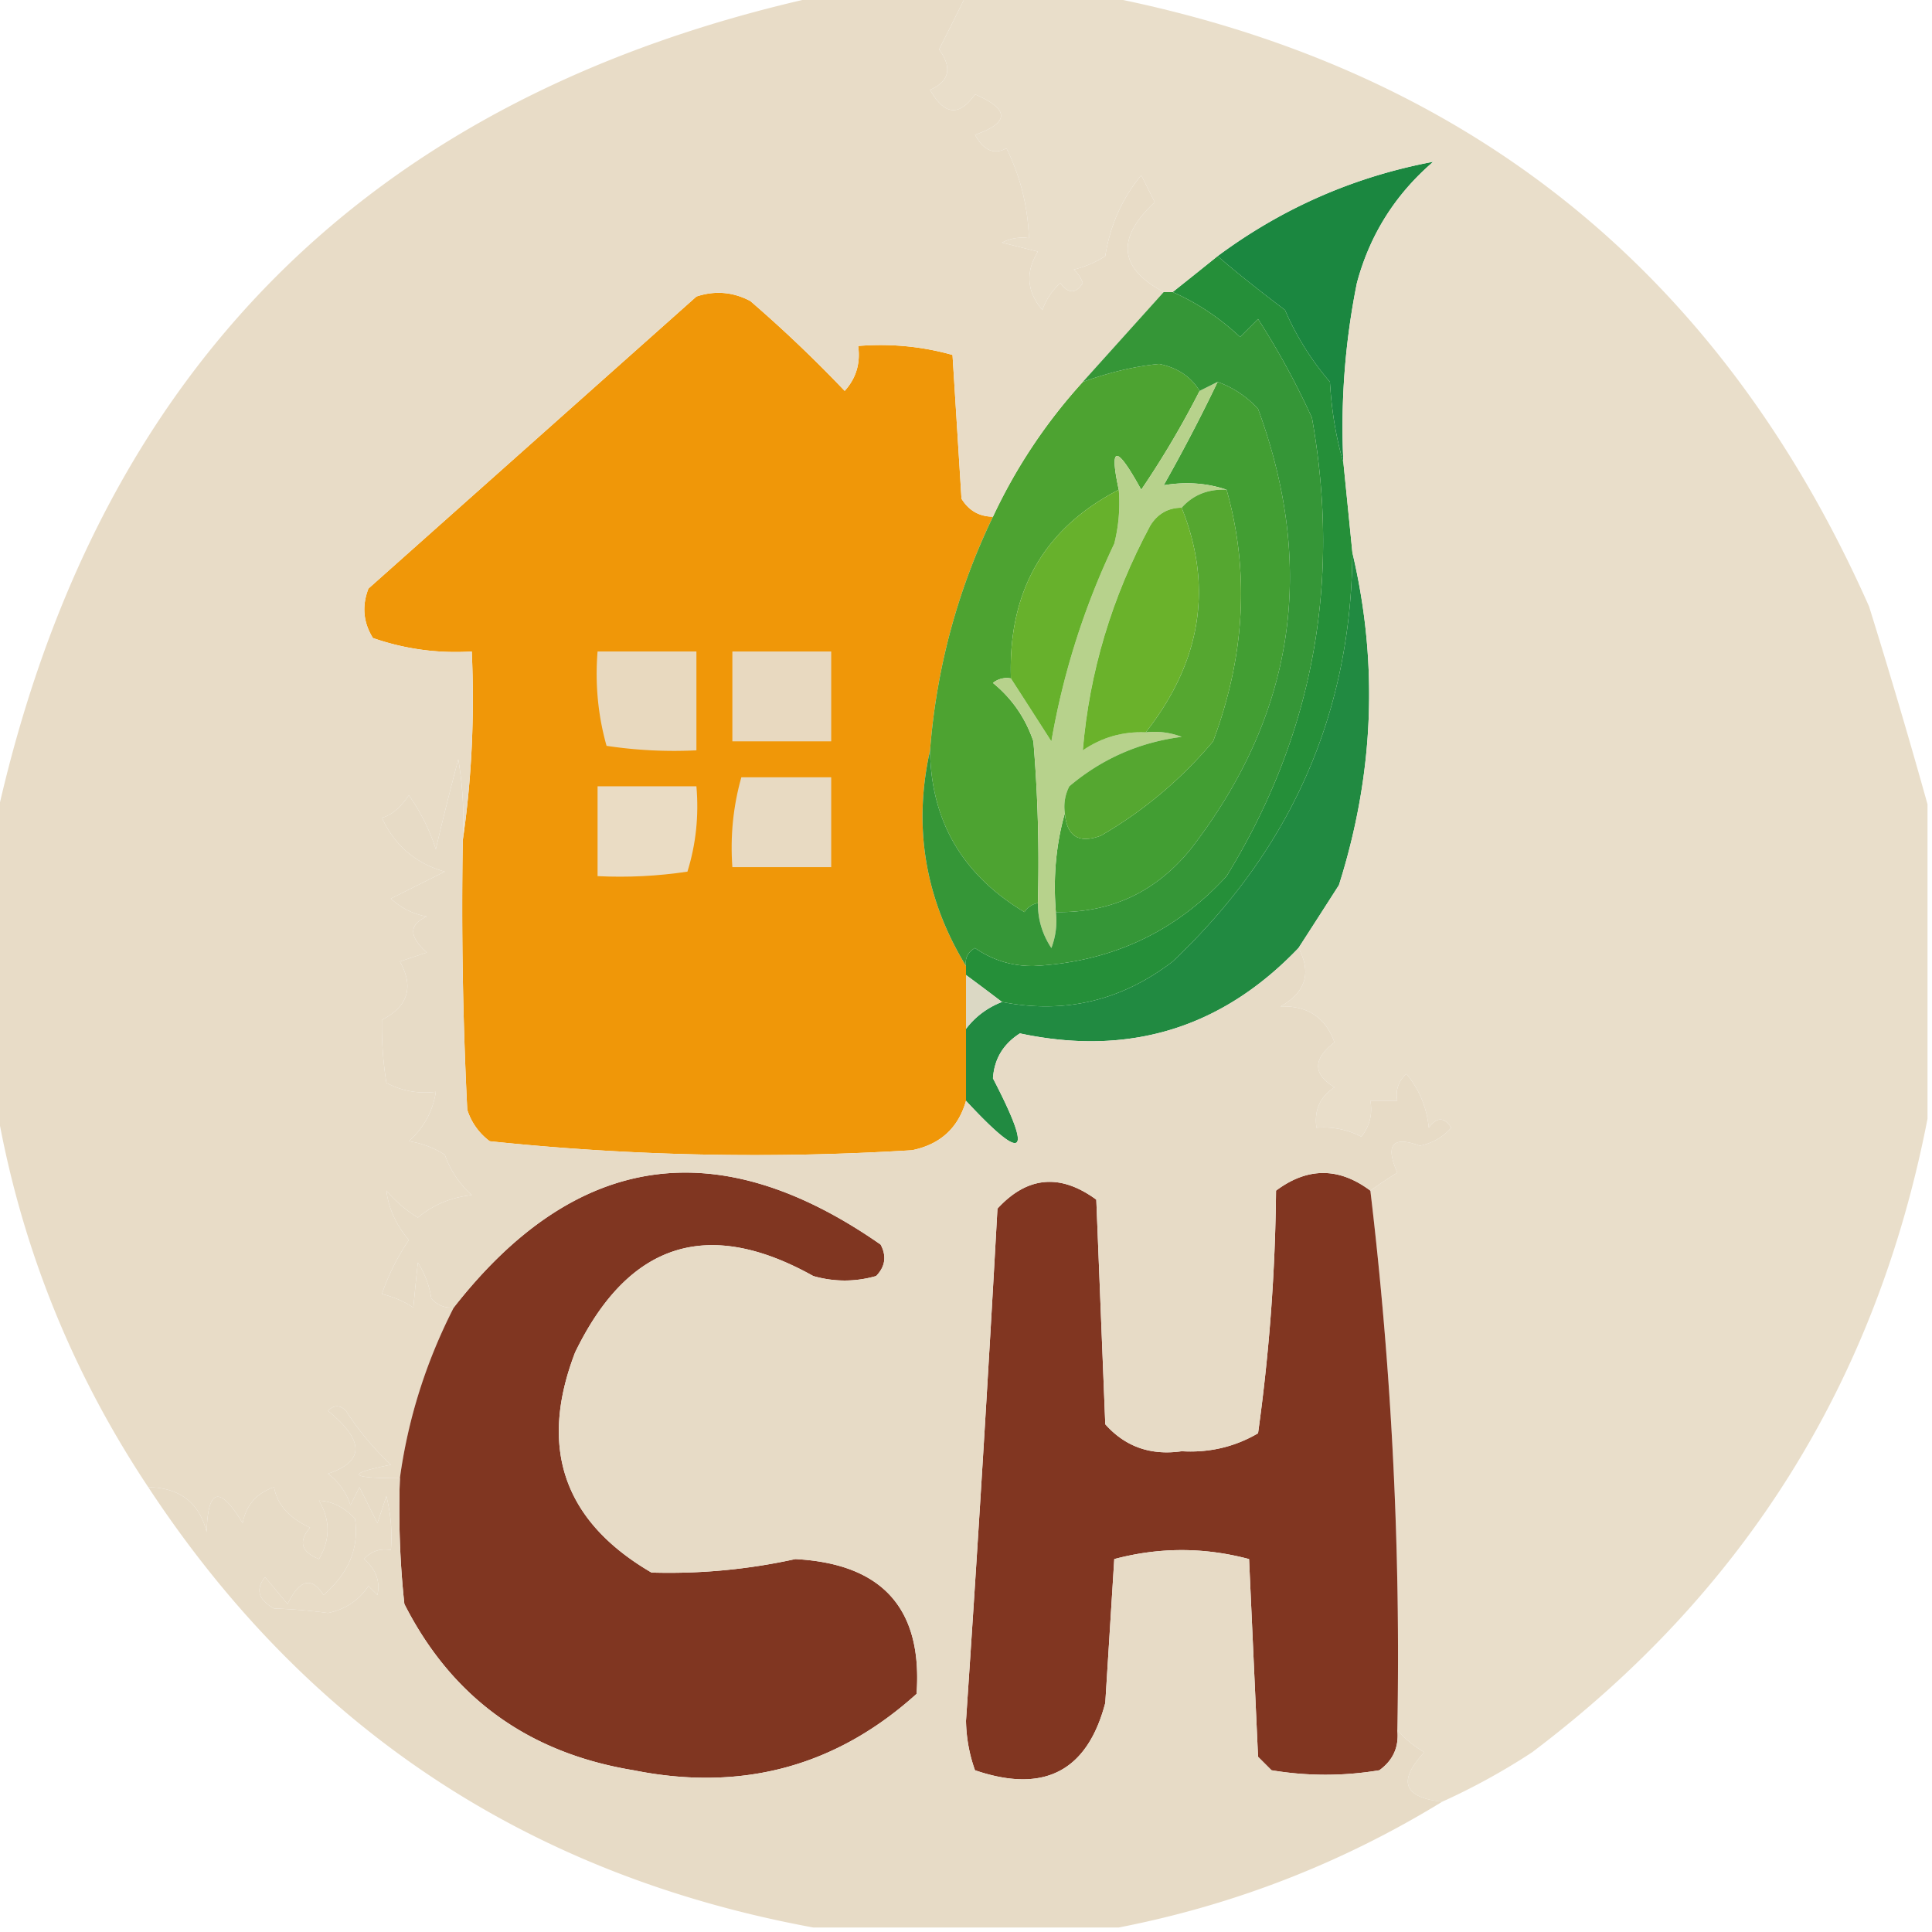 <?xml version="1.0" encoding="UTF-8"?>
<svg data-bbox="-0.5 -0.5 215 215" height="215" width="215" xmlns="http://www.w3.org/2000/svg" shape-rendering="geometricPrecision" text-rendering="geometricPrecision" image-rendering="optimizeQuality" fill-rule="evenodd" clip-rule="evenodd" data-type="ugc">
    <g>
        <path d="M149.5 51.5c-.819-2.805-1.319-5.805-1.5-9a31.319 31.319 0 0 1-5-8c-3.033-2.291-5.533-4.291-7.5-6 7.204-5.345 15.204-8.845 24-10.5-4.234 3.639-7.068 8.139-8.5 13.5a80.865 80.865 0 0 0-1.5 20Z" fill="#1b8740"/>
        <path d="M110.5 57.5c-3.956 8.206-6.289 16.873-7 26-1.903 8.493-.569 16.493 4 24v15c-.853 3.018-2.853 4.851-6 5.5-15.76.968-31.426.635-47-1a6.977 6.977 0 0 1-2.5-3.5c-.5-9.994-.666-19.994-.5-30 .991-6.813 1.325-13.813 1-21a27.876 27.876 0 0 1-11-1.5c-1.076-1.726-1.243-3.56-.5-5.5L77.5 33c2.067-.687 4.067-.52 6 .5a147.037 147.037 0 0 1 10.5 10c1.27-1.405 1.77-3.071 1.5-5 3.606-.29 7.106.044 10.5 1l1 16c.816 1.323 1.983 1.99 3.5 2Z" fill="#f09708"/>
        <path d="M135.5 42.5a11.115 11.115 0 0 1 4.5 3c6.537 17.754 4.037 34.088-7.5 49-3.881 4.774-8.881 7.108-15 7-.315-3.871.018-7.538 1-11 .222 2.576 1.555 3.41 4 2.5 4.752-2.748 8.919-6.248 12.5-10.5 3.564-9.55 4.064-18.883 1.5-28-2.171-.745-4.505-.911-7-.5a190.445 190.445 0 0 0 6-11.5Z" fill="#429e33"/>
        <path d="M133.5 43.5a101.844 101.844 0 0 1-6.5 11c-2.749-5.013-3.582-5.013-2.5 0-8.331 4.307-12.331 11.307-12 21a2.427 2.427 0 0 0-2 .5c2.117 1.73 3.617 3.898 4.5 6.5.499 5.99.666 11.99.5 18-.617.111-1.117.444-1.5 1-6.898-4.142-10.398-10.142-10.5-18 .711-9.127 3.044-17.794 7-26a60.101 60.101 0 0 1 10-15c3.001-1.08 5.834-1.748 8.5-2 2.026.415 3.526 1.415 4.5 3Z" fill="#4da331"/>
        <path d="M135.5 42.5a190.445 190.445 0 0 1-6 11.5c2.495-.411 4.829-.245 7 .5-2.053-.098-3.72.569-5 2-1.517.01-2.684.677-3.5 2-4.277 7.98-6.777 16.314-7.5 25 2.118-1.446 4.451-2.113 7-2a8.435 8.435 0 0 1 4 .5c-4.716.609-8.883 2.442-12.5 5.5a4.934 4.934 0 0 0-.5 3c-.982 3.462-1.315 7.129-1 11a8.43 8.43 0 0 1-.5 4c-1.009-1.525-1.509-3.192-1.5-5 .166-6.01-.001-12.01-.5-18-.883-2.602-2.383-4.77-4.5-6.5a2.427 2.427 0 0 1 2-.5c1.489 2.305 2.989 4.638 4.5 7a84.666 84.666 0 0 1 7-22c.495-1.973.662-3.973.5-6-1.082-5.013-.249-5.013 2.5 0a101.844 101.844 0 0 0 6.5-11l2-1Z" fill="#b7d28c"/>
        <path d="M131.5 56.5c3.518 8.788 2.185 17.12-4 25-2.549-.113-4.882.554-7 2 .723-8.686 3.223-17.02 7.5-25 .816-1.323 1.983-1.99 3.5-2Z" fill="#6ab22b"/>
        <path d="M91.5-.5h16c-.981 1.99-1.981 3.99-3 6 1.491 2.041 1.158 3.541-1 4.5 1.586 2.827 3.252 2.993 5 .5 3.861 1.657 3.861 3.157 0 4.5.969 1.758 2.136 2.258 3.5 1.5a24.132 24.132 0 0 1 2.5 10 4.932 4.932 0 0 0-3 .5l4 1c-1.408 2.292-1.241 4.459.5 6.5a7.292 7.292 0 0 1 2-3c.893 1.211 1.726 1.211 2.5 0a3.647 3.647 0 0 0-1-1.5c1.266-.31 2.433-.81 3.5-1.5.521-3.374 1.854-6.374 4-9l1.5 3c-4.319 4.022-3.986 7.355 1 10l-9 10a60.101 60.101 0 0 0-10 15c-1.517-.01-2.684-.677-3.5-2l-1-16c-3.394-.956-6.894-1.29-10.5-1 .27 1.929-.23 3.595-1.5 5a147.037 147.037 0 0 0-10.5-10c-1.933-1.02-3.933-1.187-6-.5L41 65.5c-.743 1.94-.576 3.774.5 5.5a27.876 27.876 0 0 0 11 1.5c.325 7.187-.009 14.187-1 21a40.936 40.936 0 0 0-.5-9 368.307 368.307 0 0 0-2.5 10 22.121 22.121 0 0 0-3-6c-.965 1.414-1.965 2.247-3 2.5 1.411 3.078 3.745 5.078 7 6l-6 3c1.123 1.044 2.456 1.71 4 2-2.013.875-2.013 2.209 0 4l-3 1c1.584 2.825.918 4.992-2 6.5a40.46 40.46 0 0 0 .5 7c1.7.906 3.533 1.239 5.5 1-.326 2.161-1.326 3.994-3 5.5 1.438.219 2.771.719 4 1.5a10.938 10.938 0 0 0 3 4.5c-2.28.233-4.28 1.066-6 2.5a14.984 14.984 0 0 1-3.5-3c.24 1.967 1.073 3.8 2.5 5.5a25.262 25.262 0 0 0-3 6c1.266.309 2.433.809 3.5 1.5.18-1.924.346-3.591.5-5a10.255 10.255 0 0 1 1.5 4c.67.752 1.504 1.086 2.5 1-3.092 6.049-5.092 12.383-6 19-5.708.008-6.04-.492-1-1.5a31.57 31.57 0 0 1-5-6c-.667-.667-1.333-.667-2 0 4.078 3.317 4.078 5.65 0 7a6.977 6.977 0 0 1 2.5 3.5l1-2 2 4 1-3c.495 1.973.662 3.973.5 6-1.175-.219-2.175.114-3 1 1.333 1.12 1.833 2.453 1.5 4l-1-1c-1.066 1.599-2.566 2.599-4.5 3a59.662 59.662 0 0 0-6-.5c-1.76-.965-2.094-2.132-1-3.5l2.5 3c1.346-2.749 2.68-3.083 4-1 2.82-2.432 3.987-5.266 3.5-8.5-1.205-1.271-2.538-1.937-4-2 1.27 2.139 1.27 4.305 0 6.5-1.988-.789-2.321-1.955-1-3.5-2.33-1.075-3.663-2.575-4-4.5-1.932.645-3.099 1.979-3.5 4-2.546-4.225-3.88-3.892-4 1-.828-3.275-2.994-4.941-6.5-5-8.739-13.141-14.406-27.474-17-43v-31c10.998-50.331 41.665-80.998 92-92Z" fill="#e8dcc7"/>
        <path d="M124.5 54.5a18.452 18.452 0 0 1-.5 6 84.666 84.666 0 0 0-7 22 1916.073 1916.073 0 0 0-4.5-7c-.331-9.693 3.669-16.693 12-21Z" fill="#67b12c"/>
        <path d="M150.5 61.5c2.91 12.325 2.41 24.658-1.5 37a1874.012 1874.012 0 0 1-4.5 7c-8.522 8.92-18.855 12.087-31 9.5-1.857 1.182-2.857 2.849-3 5 4.511 8.682 3.511 9.515-3 2.5v-8c1.026-1.353 2.359-2.353 4-3 6.97 1.371 13.304-.129 19-4.5 13.208-12.508 19.874-27.675 20-45.5Z" fill="#218a41"/>
        <path d="M66.5 72.5h11v11a50.441 50.441 0 0 1-10-.5c-.956-3.394-1.29-6.894-1-10.5Z" fill="#e8d9bf"/>
        <path d="M81.5 72.5h11v10h-11v-10Z" fill="#e8d9c0"/>
        <path d="M136.5 54.5c2.564 9.117 2.064 18.45-1.5 28-3.581 4.252-7.748 7.752-12.5 10.5-2.445.91-3.778.076-4-2.5a4.934 4.934 0 0 1 .5-3c3.617-3.058 7.784-4.891 12.5-5.5a8.435 8.435 0 0 0-4-.5c6.185-7.88 7.518-16.212 4-25 1.28-1.431 2.947-2.098 5-2Z" fill="#55a730"/>
        <path d="M82.5 86.5h10v10h-11c-.247-3.439.086-6.772 1-10Z" fill="#e8dac2"/>
        <path d="M135.5 28.5c1.967 1.709 4.467 3.709 7.5 6a31.319 31.319 0 0 0 5 8c.181 3.195.681 6.195 1.5 9l1 10c-.126 17.825-6.792 32.992-20 45.5-5.696 4.371-12.03 5.871-19 4.5a308.607 308.607 0 0 0-4-3v-1c-.131-.876.202-1.543 1-2 1.954 1.351 4.121 2.018 6.5 2 8.628-.43 15.795-3.764 21.5-10 9.598-15.64 12.765-32.64 9.5-51a86.593 86.593 0 0 0-6-11l-2 2c-2.273-2.128-4.773-3.795-7.5-5a813.979 813.979 0 0 0 5-4Z" fill="#258f39"/>
        <path d="M66.5 87.5h11c.284 3.277-.05 6.443-1 9.5-3.317.498-6.65.665-10 .5v-10Z" fill="#eadcc4"/>
        <path d="M129.5 32.5h1c2.727 1.205 5.227 2.872 7.5 5l2-2a86.593 86.593 0 0 1 6 11c3.265 18.36.098 35.36-9.5 51-5.705 6.236-12.872 9.57-21.5 10-2.379.018-4.546-.649-6.5-2-.798.457-1.131 1.124-1 2-4.569-7.507-5.903-15.507-4-24 .102 7.858 3.602 13.858 10.5 18 .383-.556.883-.889 1.5-1-.009 1.808.491 3.475 1.5 5a8.43 8.43 0 0 0 .5-4c6.119.108 11.119-2.226 15-7 11.537-14.912 14.037-31.246 7.5-49a11.115 11.115 0 0 0-4.5-3l-2 1c-.974-1.585-2.474-2.585-4.5-3-2.666.252-5.499.92-8.5 2l9-10Z" fill="#359637"/>
        <path d="M107.5-.5h15c40.332 7.754 68.832 30.42 85.5 68a768.056 768.056 0 0 1 6.5 22v35c-5.651 29.138-20.318 52.638-44 70.5a73.609 73.609 0 0 1-10 5.5c-4.32-.459-4.987-2.292-2-5.5-1.191-.698-2.191-1.531-3-2.5a437.516 437.516 0 0 0-3-60 44.093 44.093 0 0 1 3-2c-1.374-3.121-.54-4.121 2.5-3a6.201 6.201 0 0 0 3.5-2c-.774-1.211-1.607-1.211-2.5 0-.233-2.28-1.066-4.28-2.5-6-.886.825-1.219 1.825-1 3h-3c.262 1.478-.071 2.811-1 4a9.108 9.108 0 0 0-5-1c-.273-1.951.393-3.451 2-4.5-2.415-1.474-2.415-3.14 0-5-.977-2.761-2.977-4.094-6-4 2.805-1.578 3.472-3.745 2-6.5 1.489-2.305 2.989-4.638 4.5-7 3.91-12.342 4.41-24.675 1.5-37l-1-10a80.865 80.865 0 0 1 1.5-20c1.432-5.361 4.266-9.861 8.5-13.5-8.796 1.655-16.796 5.155-24 10.5a813.979 813.979 0 0 1-5 4h-1c-4.986-2.645-5.319-5.978-1-10l-1.5-3c-2.146 2.626-3.479 5.626-4 9a11.357 11.357 0 0 1-3.5 1.5c.457.414.791.914 1 1.5-.774 1.211-1.607 1.211-2.5 0a7.292 7.292 0 0 0-2 3c-1.741-2.041-1.908-4.208-.5-6.5l-4-1a4.932 4.932 0 0 1 3-.5c-.11-3.5-.943-6.834-2.5-10-1.364.758-2.531.258-3.5-1.5 3.861-1.343 3.861-2.843 0-4.5-1.748 2.493-3.414 2.327-5-.5 2.158-.959 2.491-2.459 1-4.5 1.019-2.01 2.019-4.01 3-6Z" fill="#e9deca"/>
        <path d="M152.5 132.5a437.516 437.516 0 0 1 3 60c.203 1.89-.463 3.39-2 4.5-4 .667-8 .667-12 0l-1.5-1.5-1-22c-5-1.333-10-1.333-15 0l-1 16c-1.999 7.622-6.832 10.122-14.5 7.5a17.142 17.142 0 0 1-1-5.5 4610.207 4610.207 0 0 0 3.5-57c3.315-3.605 6.982-3.939 11-1l1 25c2.219 2.495 5.052 3.495 8.5 3 3.08.18 5.913-.486 8.5-2a208.89 208.89 0 0 0 2-27c3.498-2.62 6.998-2.62 10.5 0Z" fill="#813621"/>
        <path d="M44.5 164.5c.908-6.617 2.908-12.951 6-19 13.54-17.315 29.373-19.648 47.5-7 .684 1.284.517 2.451-.5 3.5a12.494 12.494 0 0 1-7 0c-11.739-6.559-20.572-3.725-26.5 8.5-4.09 10.64-1.256 18.807 8.5 24.5a65.221 65.221 0 0 0 16-1.5c9.686.512 14.185 5.512 13.5 15-8.952 8.088-19.452 10.922-31.5 8.5-11.715-1.923-20.215-8.09-25.5-18.5a98.432 98.432 0 0 1-.5-14Z" fill="#803621"/>
        <path d="M51.5 93.5c-.166 10.006 0 20.006.5 30a6.977 6.977 0 0 0 2.5 3.5 283.131 283.131 0 0 0 47 1c3.147-.649 5.147-2.482 6-5.5 6.511 7.015 7.511 6.182 3-2.5.143-2.151 1.143-3.818 3-5 12.145 2.587 22.478-.58 31-9.5 1.472 2.755.805 4.922-2 6.5 3.023-.094 5.023 1.239 6 4-2.415 1.86-2.415 3.526 0 5-1.607 1.049-2.273 2.549-2 4.5a9.108 9.108 0 0 1 5 1c.929-1.189 1.262-2.522 1-4h3c-.219-1.175.114-2.175 1-3 1.434 1.72 2.267 3.72 2.5 6 .893-1.211 1.726-1.211 2.5 0a6.201 6.201 0 0 1-3.5 2c-3.04-1.121-3.874-.121-2.5 3a44.093 44.093 0 0 0-3 2c-3.502-2.62-7.002-2.62-10.5 0a208.89 208.89 0 0 1-2 27c-2.587 1.514-5.42 2.18-8.5 2-3.448.495-6.281-.505-8.5-3l-1-25c-4.018-2.939-7.685-2.605-11 1a4610.207 4610.207 0 0 1-3.5 57c.04 1.929.373 3.762 1 5.5 7.668 2.622 12.501.122 14.5-7.5l1-16c5-1.333 10-1.333 15 0l1 22 1.5 1.5c4 .667 8 .667 12 0 1.537-1.11 2.203-2.61 2-4.5.809.969 1.809 1.802 3 2.5-2.987 3.208-2.32 5.041 2 5.5-11.15 6.828-23.15 11.495-36 14h-34c-31.694-5.839-56.36-22.172-74-49 3.506.059 5.672 1.725 6.5 5 .12-4.892 1.454-5.225 4-1 .401-2.021 1.568-3.355 3.5-4 .337 1.925 1.67 3.425 4 4.5-1.321 1.545-.988 2.711 1 3.5 1.27-2.195 1.27-4.361 0-6.5 1.462.063 2.795.729 4 2 .487 3.234-.68 6.068-3.5 8.5-1.32-2.083-2.654-1.749-4 1l-2.5-3c-1.094 1.368-.76 2.535 1 3.5 2.157.078 4.157.245 6 .5 1.934-.401 3.434-1.401 4.5-3l1 1c.333-1.547-.167-2.88-1.5-4 .825-.886 1.825-1.219 3-1a18.437 18.437 0 0 0-.5-6l-1 3-2-4-1 2a6.977 6.977 0 0 0-2.5-3.5c4.078-1.35 4.078-3.683 0-7 .667-.667 1.333-.667 2 0a31.57 31.57 0 0 0 5 6c-5.04 1.008-4.708 1.508 1 1.5-.166 4.679 0 9.345.5 14 5.285 10.41 13.785 16.577 25.5 18.5 12.048 2.422 22.548-.412 31.5-8.5.685-9.488-3.814-14.488-13.5-15a65.221 65.221 0 0 1-16 1.5c-9.756-5.693-12.59-13.86-8.5-24.5 5.928-12.225 14.761-15.059 26.5-8.5 2.333.667 4.667.667 7 0 1.017-1.049 1.184-2.216.5-3.5-18.127-12.648-33.96-10.315-47.5 7-.996.086-1.83-.248-2.5-1a10.255 10.255 0 0 0-1.5-4c-.154 1.409-.32 3.076-.5 5a11.339 11.339 0 0 0-3.5-1.5 25.262 25.262 0 0 1 3-6c-1.427-1.7-2.26-3.533-2.5-5.5a14.984 14.984 0 0 0 3.5 3c1.72-1.434 3.72-2.267 6-2.5a10.938 10.938 0 0 1-3-4.5 10.256 10.256 0 0 0-4-1.5c1.674-1.506 2.674-3.339 3-5.5-1.967.239-3.8-.094-5.5-1a40.46 40.46 0 0 1-.5-7c2.918-1.508 3.584-3.675 2-6.5l3-1c-2.013-1.791-2.013-3.125 0-4-1.544-.29-2.877-.956-4-2l6-3c-3.255-.922-5.589-2.922-7-6 1.035-.253 2.035-1.086 3-2.5a22.121 22.121 0 0 1 3 6c.788-3.348 1.62-6.681 2.5-10 .498 2.982.665 5.982.5 9Z" fill="#e7dbc6"/>
        <path d="M107.5 108.5a308.607 308.607 0 0 1 4 3c-1.641.647-2.974 1.647-4 3v-6Z" fill="#dbd8c4"/>
    </g>
</svg>
